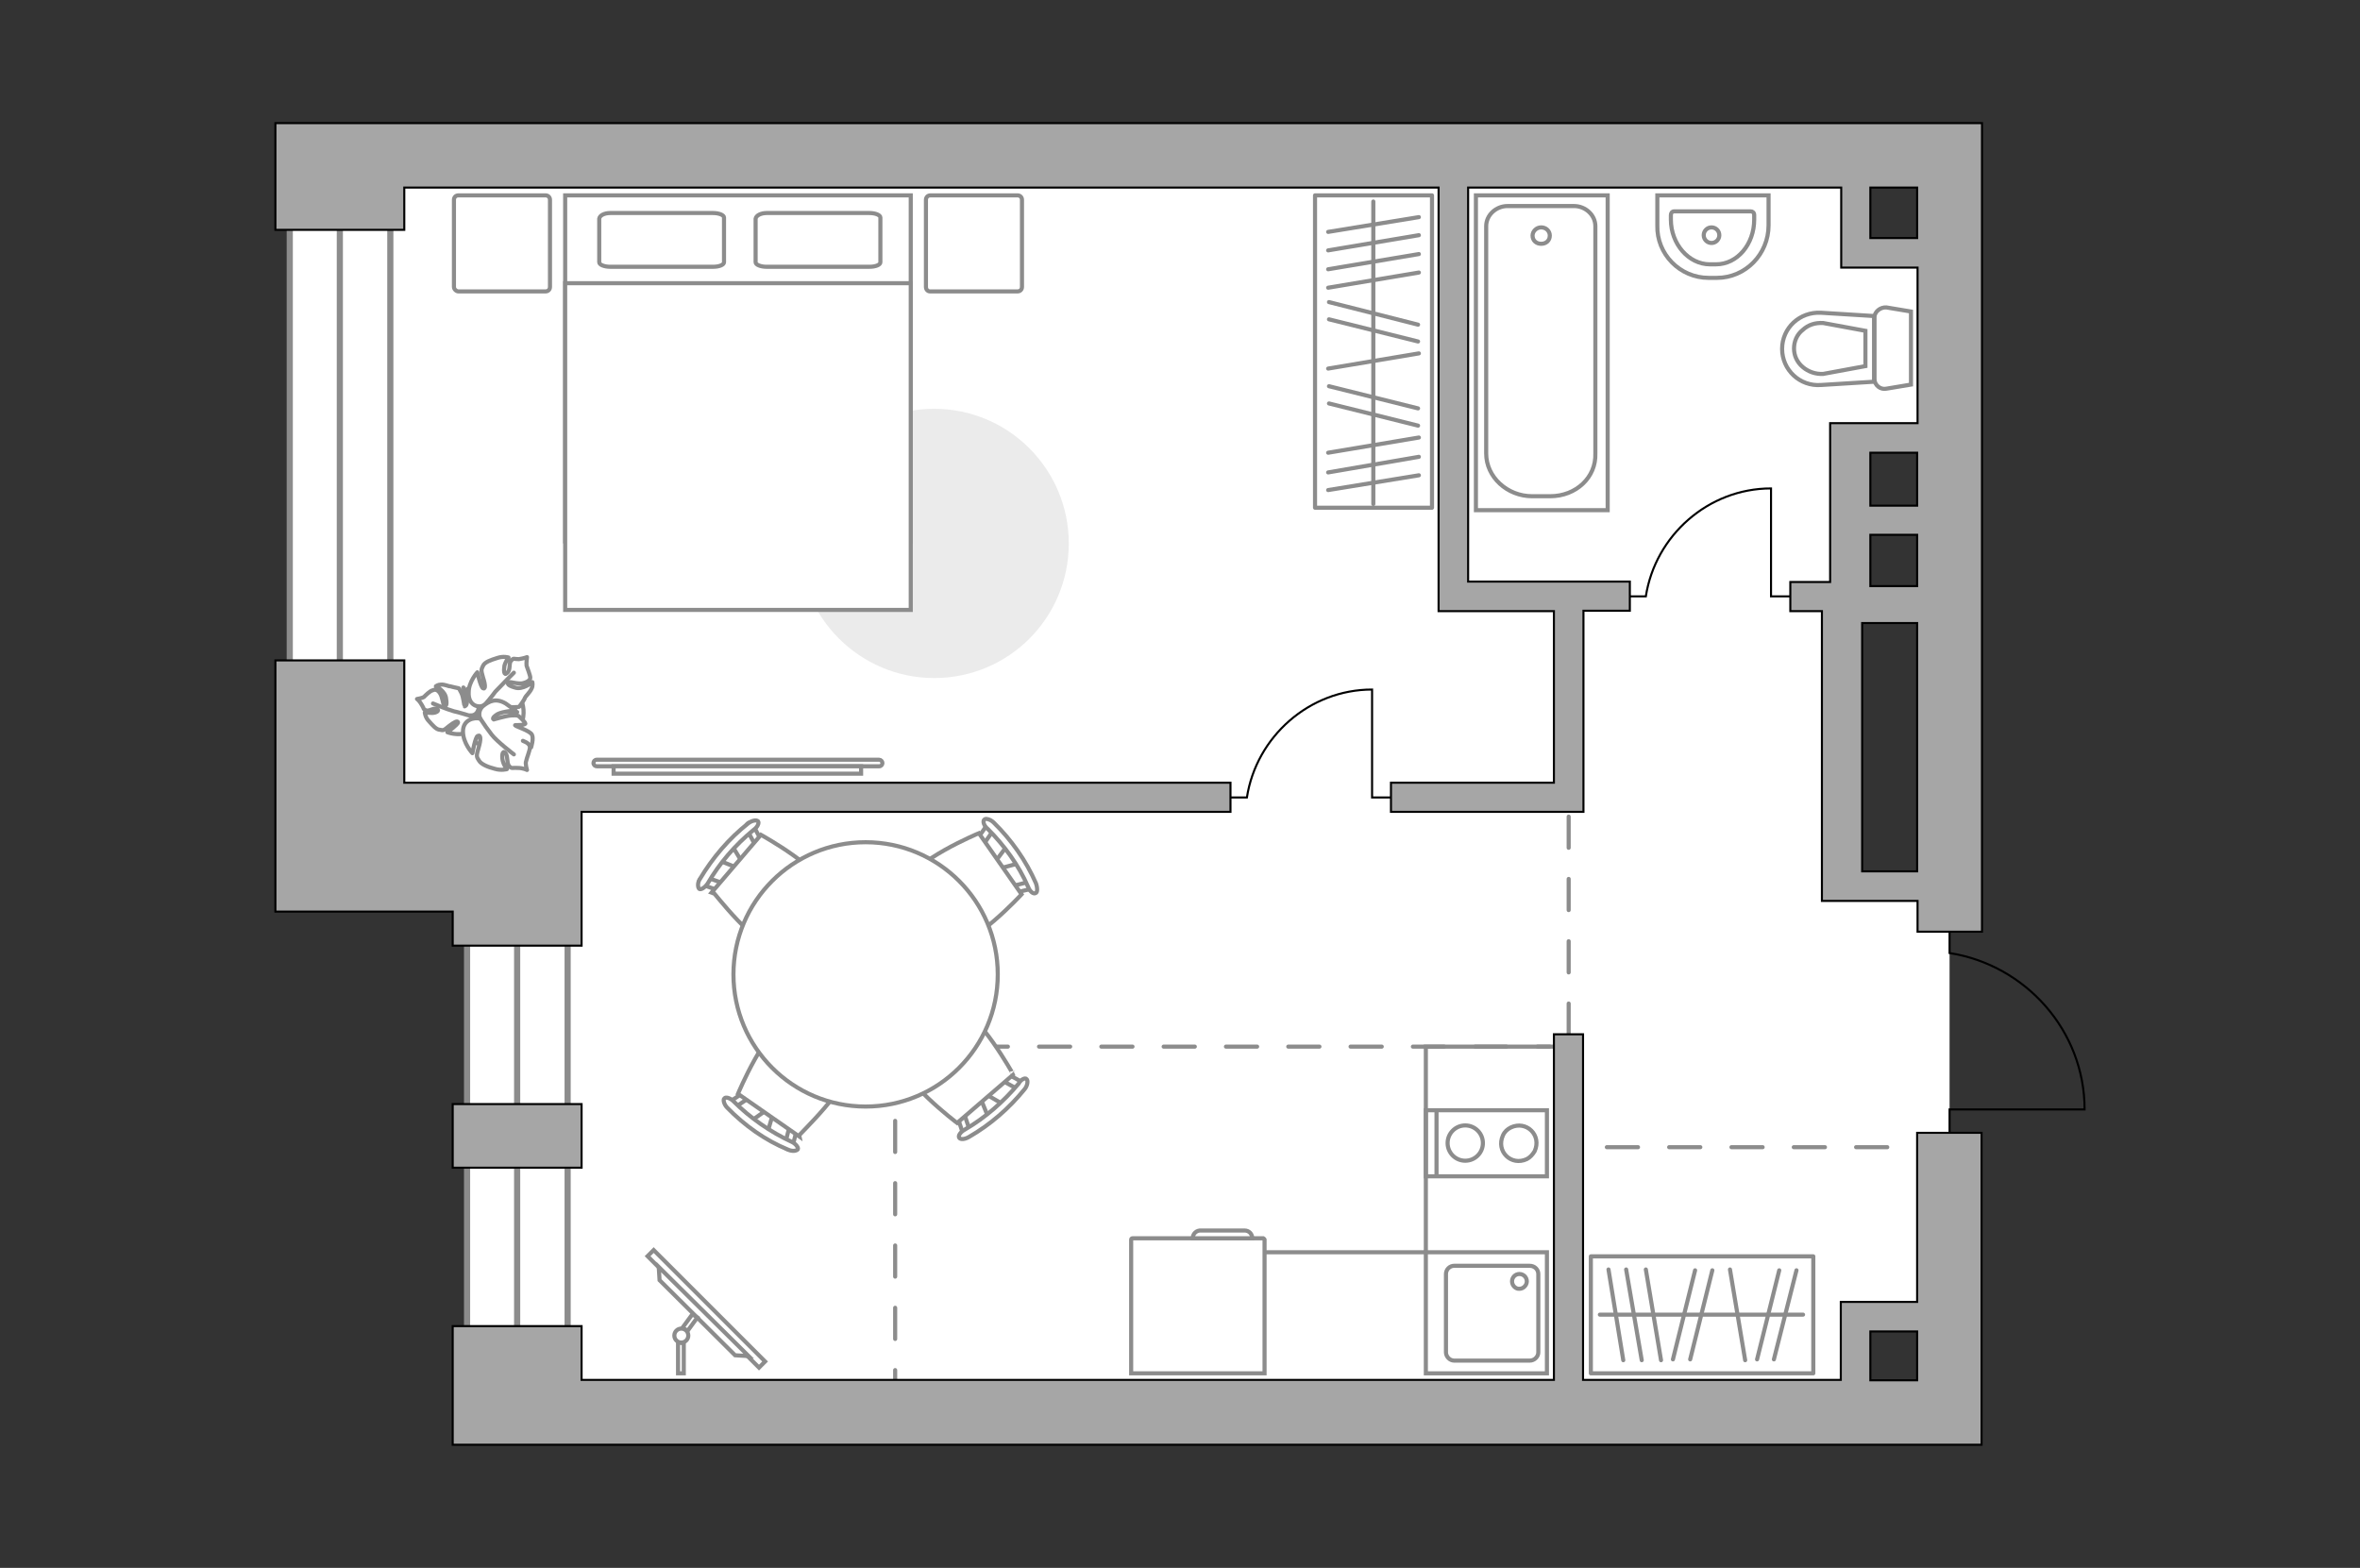 <?xml version="1.0" encoding="utf-8"?>
<!-- Generator: Adobe Illustrator 23.1.0, SVG Export Plug-In . SVG Version: 6.00 Build 0)  -->
<svg version="1.1" id="Слой_1" xmlns="http://www.w3.org/2000/svg" xmlns:xlink="http://www.w3.org/1999/xlink" x="0px" y="0px"
	 viewBox="0 0 575 382" style="enable-background:new 0 0 575 382;" xml:space="preserve">
<rect x="0" y="0" width="575" height="382" fill="#333333" stroke="none"/>
<style type="text/css">
	.st0{fill:#FFFFFF;}
	.st1{fill:#FFFFFF;stroke:#8C8C8C;stroke-width:1.5;stroke-linecap:round;stroke-miterlimit:10;}
	.st2{fill:none;stroke:#8C8C8C;stroke-width:1.5;stroke-linecap:round;stroke-miterlimit:10;}
	.st3{fill:none;stroke:#8C8C8C;stroke-linecap:round;stroke-linejoin:round;stroke-miterlimit:10;stroke-dasharray:7.591;}
	.st4{fill:none;stroke:#000000;stroke-width:0.5;stroke-miterlimit:10;}
	.st5{fill:#A6A6A6;stroke:#000000;stroke-width:0.5;stroke-miterlimit:10;}
	.st6{fill:none;stroke:#8C8C8C;stroke-miterlimit:10;}
	.st7{fill:none;stroke:#8C8C8C;stroke-miterlimit:10;}
	.st8{fill:#FFFFFF;stroke:#8C8C8C;stroke-miterlimit:10;}
	.st9{fill:#EBEBEB;}
	.st10{fill:#FFFFFF;stroke:#8C8C8C;stroke-linecap:round;stroke-linejoin:round;stroke-miterlimit:10;}
	.st11{fill:none;stroke:#8C8C8C;stroke-linecap:round;stroke-linejoin:round;stroke-miterlimit:10;}
	.st12{fill:#FFFFFF;stroke:#8C8C8C;stroke-width:1;stroke-miterlimit:10.001;}
	.st13{fill:#FFFFFF;stroke:#8C8C8C;stroke-width:1;stroke-miterlimit:9.998;}
</style>
<g id="bg">
	<polygon class="st0" points="453.4,320.8 475,320.8 475,215.9 449.1,215.9 449.1,106.8 475,106.8 475,61 453.4,61 453.4,36.7 
		82.8,36.7 82.8,203.9 126,203.9 126,344.2 453.4,344.2 	"/>
</g>
<g id="windows">
	<rect x="113.8" y="205.2" class="st1" width="24.5" height="139"/>
	<line class="st2" x1="126" y1="205.2" x2="126" y2="344.2"/>
	<rect x="70.6" y="38.9" class="st1" width="24.5" height="139"/>
	<line class="st2" x1="82.8" y1="38.9" x2="82.8" y2="177.9"/>
</g>
<g id="plan">
	<line class="st3" x1="475" y1="279.5" x2="382.2" y2="279.5"/>
	<line class="st3" x1="382.2" y1="252.1" x2="382.2" y2="194.3"/>
	<polyline class="st3" points="382.2,255 218.1,255 218.1,344.2 	"/>
	<path class="st4" d="M475,276v-5.7h32.9c0-19.2-14.4-35.2-32.9-38.1V227"/>
	<g>
		<path class="st5" d="M482.8,352v-76h-15.7v41.2h-18.6v19h-62.8V252h-7.1v84.2H141.7v-13.1h-31.4V352H482.8z M455.7,324.4h11.4
			v11.9h-11.4V324.4z"/>
		<g>
			<path class="st5" d="M67.1,30v26h31.4l0,0V45.7h252v103.2h28.1v41.8h-39.7v7.1h46.9v-49h11.3v-7.1h-39.4v-96h90.9v19.5h18.6v37.9
				h-21.3v38.7h-9.7v7.1h7.7v70.6h23.3v7.5h15.7V30H67.1z M467.1,58h-11.4V45.7h11.4V58z M467.1,212.3h-13.4v-60.5h13.4V212.3z
				 M467.1,142.8h-11.4v-12.5h11.4V142.8z M467.1,123.2h-11.4v-12.9h11.4V123.2z"/>
			<rect x="110.3" y="269" class="st5" width="31.4" height="15.5"/>
			<polygon class="st5" points="98.5,160.9 67.1,160.9 67.1,185.9 67.1,222.1 110.3,222.1 110.3,230.4 141.7,230.4 141.7,197.8 
				299.8,197.8 299.8,190.7 98.5,190.7 			"/>
		</g>
	</g>
	<g>
		<g>
			<rect x="347.4" y="270.5" class="st6" width="29.5" height="16.1"/>
		</g>
		<line class="st6" x1="350" y1="286.7" x2="350" y2="270.5"/>
		<ellipse class="st7" cx="357" cy="278.5" rx="4.3" ry="4.3"/>
		<path class="st6" d="M373.9,280.5c1.8-3.9-2-7.6-5.8-5.8c-0.8,0.4-1.5,1-1.9,1.9c-1.8,3.9,2,7.6,5.8,5.8
			C372.8,282,373.4,281.3,373.9,280.5z"/>
	</g>
	<g>
		<g>
			<rect x="347.4" y="305.1" class="st6" width="29.5" height="29.5"/>
		</g>
		<path class="st6" d="M374.8,329.5v-19.1c0-1.1-0.9-2-2.1-2h-18.4c-1.1,0-2,0.9-2,2v19.1c0,1,0.9,2,2,2h18.4
			C373.9,331.5,374.8,330.5,374.8,329.5z"/>
		<path class="st6" d="M368.4,312.2c0-1,0.8-1.8,1.8-1.8s1.8,0.8,1.8,1.8c0,0.9-0.8,1.8-1.8,1.8
			C369.4,314.1,368.4,313.3,368.4,312.2z"/>
	</g>
	<g>
		<rect x="359.6" y="47.6" class="st6" width="32.1" height="76.7"/>
		<path class="st6" d="M388.7,110.5V55.1c0-2.7-2.4-4.9-5.2-4.9h-16.2c-2.8,0-5.2,2.2-5.2,4.9v55.4c0,5.7,5.1,10.4,11.2,10.4h4.4
			C384,120.9,388.9,116.3,388.7,110.5z"/>
		<path class="st6" d="M375.5,55.4c-1.2,0-2.1,1-2.1,2c0,1.2,0.9,2,2.1,2s2.1-0.8,2.1-2C377.6,56.3,376.7,55.4,375.5,55.4z"/>
	</g>
	<g>
		<path id="Vector_134_1_" class="st8" d="M403.8,54.9v-7.3h27.1v7.3c0,7-5.6,12.8-12.6,12.8h-2C409.3,67.7,403.6,61.9,403.8,54.9z"
			/>
		<path id="Vector_133_1_" class="st8" d="M407.1,53.5v-1.1c0-0.5,0.3-0.9,0.8-0.9h18.7c0.4,0,0.8,0.3,0.8,0.9v1.1
			c0,6-4.1,10.9-9.3,10.9h-1.5C411.4,64.4,407.1,59.4,407.1,53.5z"/>
		<circle class="st8" cx="417" cy="57.3" r="1.9"/>
	</g>
	<g>
		<path id="wc_1_" class="st8" d="M444.2,78.8"/>
		<g id="Group_26_1_">
			<path id="Vector_130_1_" class="st8" d="M459.6,74.9l6,1v17.8l-6,1c-1.4,0.3-2.9-0.8-2.9-2.4v-15C456.7,76,458.1,74.8,459.6,74.9
				z"/>
			<path id="Vector_131_1_" class="st8" d="M443.7,76.2l12.9,0.8v16l-12.9,0.8c-5.2,0.4-9.5-3.7-9.5-8.8S438.5,75.9,443.7,76.2z"/>
			<path id="Vector_132_1_" class="st8" d="M454.5,80.6l-10.3-1.9c-1.9-0.1-3.6,0.4-5,1.7c-1.4,1.1-2.1,2.8-2.1,4.5s0.7,3.3,2.1,4.5
				s3.2,1.8,5,1.7l10.3-1.9V80.6z"/>
		</g>
	</g>
</g>
<g id="furniture">
	<g>
		<path id="Vector_8_2_" class="st8" d="M308.1,302v32.6h-32.5V302c0-0.2,0.2-0.3,0.3-0.3h31.9C307.8,301.7,308,301.8,308.1,302z"/>
		<path id="Vector_9_2_" class="st8" d="M292.7,299.8h10.5c1.1,0,1.9,0.8,1.9,1.9h-14.5C290.6,300.6,291.5,299.7,292.7,299.8z"/>
	</g>
	<path id="Vector_1_" class="st9" d="M194.8,132.4c0-18.1,14.7-32.8,32.8-32.8s32.8,14.7,32.8,32.8s-14.6,32.8-32.8,32.8
		C209.5,165.2,194.7,150.4,194.8,132.4z"/>
	<g>
		<rect x="387.6" y="306.1" class="st10" width="54.2" height="28.5"/>
		<line class="st11" x1="425.2" y1="331.4" x2="421.5" y2="309.3"/>
		<line class="st11" x1="404.7" y1="331.4" x2="401" y2="309.3"/>
		<line class="st11" x1="400" y1="331.4" x2="396.2" y2="309.3"/>
		<line class="st11" x1="395.5" y1="331.4" x2="391.9" y2="309.3"/>
		<line class="st11" x1="411.8" y1="331.2" x2="417.2" y2="309.5"/>
		<line class="st11" x1="407.6" y1="331.2" x2="413" y2="309.5"/>
		<line class="st11" x1="432.2" y1="331.2" x2="437.7" y2="309.5"/>
		<line class="st11" x1="428.1" y1="331.2" x2="433.5" y2="309.5"/>
		<line class="st11" x1="439.3" y1="320.3" x2="389.8" y2="320.3"/>
	</g>
	<g>
		<rect x="320.4" y="47.6" class="st10" width="28.5" height="76.1"/>
		<line class="st11" x1="345.7" y1="57.3" x2="323.6" y2="61"/>
		<line class="st11" x1="345.7" y1="52.9" x2="323.6" y2="56.5"/>
		<line class="st11" x1="345.7" y1="86.1" x2="323.6" y2="89.8"/>
		<line class="st11" x1="345.7" y1="61.9" x2="323.6" y2="65.6"/>
		<line class="st11" x1="345.7" y1="66.4" x2="323.6" y2="70.1"/>
		<line class="st11" x1="345.7" y1="106.6" x2="323.6" y2="110.3"/>
		<line class="st11" x1="345.7" y1="111.3" x2="323.6" y2="115.1"/>
		<line class="st11" x1="345.7" y1="115.8" x2="323.6" y2="119.4"/>
		<line class="st11" x1="345.5" y1="99.5" x2="323.8" y2="94.1"/>
		<line class="st11" x1="345.5" y1="103.7" x2="323.8" y2="98.3"/>
		<line class="st11" x1="345.5" y1="79.1" x2="323.8" y2="73.6"/>
		<line class="st11" x1="345.5" y1="83.2" x2="323.8" y2="77.8"/>
		<line class="st11" x1="334.6" y1="49.1" x2="334.6" y2="122.8"/>
	</g>
	<g>
		<g id="Group_2_8_">
			<g id="Group_3_8_">
				<path id="Vector_10_8_" class="st8" d="M244.3,269l-4.6-2.7l-1,0.8l2,4.9L244.3,269z"/>
			</g>
			<g id="Group_4_8_">
				<path id="Vector_11_8_" class="st8" d="M233.7,271.6c-0.4,0.2-0.4,0.7-0.3,0.9l1.4,4.2c0.1,0.4,0.5,0.5,1,0.2s0.7-0.8,0.6-1.1
					l-1.4-4.2c-0.1-0.4-0.5-0.5-1-0.2C233.8,271.4,233.7,271.4,233.7,271.6z"/>
			</g>
			<g id="Group_5_8_">
				<path id="Vector_12_8_" class="st8" d="M244.6,262.2c-0.1,0.1-0.1,0.1-0.2,0.1c-0.4,0.4-0.3,0.8,0,1.1l3.8,2.1
					c0.4,0.1,0.9-0.1,1.3-0.5c0.4-0.4,0.3-0.8,0-1.1l-3.8-2.1C245.6,261.7,245,261.8,244.6,262.2z"/>
			</g>
			<path id="Vector_13_8_" class="st8" d="M233.1,245.8c-4.5-0.3-13.3,7.2-13.7,11.8c-0.4,5.3,13.8,16,13.8,16l13.7-11.8
				C246.9,261.9,238.3,246.2,233.1,245.8z"/>
			<path id="Vector_14_8_" class="st8" d="M248.2,264c-3.7,4.4-8.1,8.3-13.1,11.2c-1.1,0.6-1.7,1.5-1.4,2s1.4,0.4,2.4-0.2
				c5.2-3,9.8-7,13.6-11.7c0.7-0.9,0.8-2.1,0.4-2.4C249.8,262.5,248.7,263,248.2,264z"/>
		</g>
		<g id="Group_2_5_">
			<g id="Group_3_5_">
				<path id="Vector_10_5_" class="st8" d="M175.3,209.7l5,2l0.9-1l-2.8-4.6L175.3,209.7z"/>
			</g>
			<g id="Group_4_5_">
				<path id="Vector_11_5_" class="st8" d="M185.2,205.6c0.3-0.3,0.3-0.7,0.2-1l-2.1-3.9c-0.2-0.4-0.6-0.4-1.1-0.1
					c-0.5,0.4-0.6,0.9-0.4,1.2l2.1,3.9c0.2,0.4,0.6,0.4,1.1,0.1C185.1,205.8,185.1,205.7,185.2,205.6z"/>
			</g>
			<g id="Group_5_5_">
				<path id="Vector_12_5_" class="st8" d="M175.9,216.4c0.1-0.1,0.1-0.1,0.2-0.2c0.3-0.5,0.2-0.9-0.2-1.1l-4.2-1.5
					c-0.4-0.1-0.9,0.2-1.2,0.7s-0.2,0.9,0.2,1.1l4.2,1.5C175.2,217,175.5,216.9,175.9,216.4z"/>
			</g>
			<path id="Vector_13_5_" class="st8" d="M189.6,231c4.5-0.3,12.1-9.2,11.9-13.7c-0.5-5.3-16.1-13.9-16.1-13.9l-11.8,13.8
				C173.8,217.2,184.4,231.3,189.6,231z"/>
			<path id="Vector_14_5_" class="st8" d="M172.4,215.3c2.9-5,6.7-9.4,11.2-13.1c1-0.7,1.4-1.7,1.1-2.1c-0.4-0.4-1.5-0.2-2.4,0.5
				c-4.7,3.7-8.7,8.4-11.8,13.6c-0.6,0.9-0.5,2.1-0.1,2.4C170.8,216.8,171.7,216.3,172.4,215.3z"/>
		</g>
		<g id="Group_2_4_">
			<g id="Group_3_4_">
				<path id="Vector_10_4_" class="st8" d="M245.2,206.3l-3.2,4.3l0.8,1.2l5.2-1.4L245.2,206.3z"/>
			</g>
			<g id="Group_4_4_">
				<path id="Vector_11_4_" class="st8" d="M246.7,217c0.3,0.4,0.7,0.5,1,0.4l4.3-1c0.4-0.1,0.6-0.5,0.3-1s-0.7-0.8-1-0.7l-4.3,1.1
					c-0.4,0.1-0.6,0.5-0.3,1C246.6,216.9,246.7,217,246.7,217z"/>
			</g>
			<g id="Group_5_4_">
				<path id="Vector_12_4_" class="st8" d="M238.7,205.2c0,0.1,0.1,0.1,0.1,0.2c0.3,0.4,0.8,0.4,1,0.1l2.5-3.6
					c0.2-0.4,0.1-1-0.4-1.4c-0.3-0.4-0.8-0.4-1-0.1l-2.5,3.6C238.2,204.4,238.3,204.9,238.7,205.2z"/>
			</g>
			<path id="Vector_13_4_" class="st8" d="M221.1,215.2c-0.8,4.5,6,14,10.4,14.9c5.3,0.9,17.4-12.2,17.4-12.2L238.5,203
				C238.5,203,222,209.9,221.1,215.2z"/>
			<path id="Vector_14_4_" class="st8" d="M240.7,202c4,4,7.5,8.8,9.8,14.1c0.4,1.1,1.3,1.8,1.8,1.5c0.5-0.1,0.5-1.3,0.1-2.4
				c-2.4-5.5-6-10.6-10.3-14.8c-0.8-0.8-2-1.1-2.3-0.7C239.4,200.1,239.7,201.2,240.7,202z"/>
		</g>
		<g id="Group_2_3_">
			<g id="Group_3_3_">
				<path id="Vector_10_3_" class="st8" d="M187,275.9l1.5-5.1l-1.1-0.8l-4.4,3.1L187,275.9z"/>
			</g>
			<g id="Group_4_3_">
				<path id="Vector_11_3_" class="st8" d="M182,266.4c-0.3-0.3-0.8-0.3-1-0.1l-3.6,2.4c-0.4,0.3-0.4,0.7,0.1,1.1
					c0.3,0.4,0.9,0.5,1.1,0.3l3.6-2.4c0.4-0.3,0.4-0.7-0.1-1.1C182.1,266.5,182.1,266.4,182,266.4z"/>
			</g>
			<g id="Group_5_3_">
				<path id="Vector_12_3_" class="st8" d="M193.6,274.6c-0.1-0.1-0.1-0.1-0.2-0.2c-0.6-0.3-0.9-0.1-1.1,0.3l-1.1,4.3
					c-0.1,0.4,0.2,0.9,0.7,1c0.6,0.3,0.9,0.1,1.1-0.3l1.1-4.3C194.2,275.2,194.1,274.8,193.6,274.6z"/>
			</g>
			<path id="Vector_13_3_" class="st8" d="M206.7,259.3c-0.8-4.4-10.4-11.1-14.8-10.3c-5.2,1-12.1,17.5-12.1,17.5l14.8,10.3
				C194.5,276.5,207.6,264.5,206.7,259.3z"/>
			<path id="Vector_14_3_" class="st8" d="M192.9,278.2c-5.2-2.4-10.1-5.8-14.2-9.9c-0.8-0.8-1.9-1.1-2.2-0.7
				c-0.4,0.3-0.1,1.5,0.7,2.3c4.2,4.3,9.2,7.9,14.8,10.2c1.1,0.5,2.1,0.3,2.4-0.1C194.6,279.6,193.8,278.6,192.9,278.2z"/>
		</g>
		<g>
			<ellipse class="st12" cx="210.9" cy="237.4" rx="32.2" ry="32.2"/>
		</g>
	</g>
	<g>
		<path class="st8" d="M145.4,186.7c-0.4,0-0.8-0.3-0.8-0.8c0-0.4,0.3-0.8,0.8-0.8h68.8c0.4,0,0.8,0.4,0.8,0.8
			c0,0.4-0.3,0.8-0.8,0.8H145.4z"/>
		<rect x="149.5" y="186.7" class="st8" width="60.3" height="1.8"/>
	</g>
	<g>
		<path id="Vector_60_1_" class="st8" d="M118.6,181.6c4.5,0.6,8.4-2.6,8.9-7c0.6-4.5-2.6-8.3-7-8.9c-4.5-0.6-8.3,2.6-8.9,7
			C111.1,177.3,114.2,181.4,118.6,181.6z"/>
		<path class="st10" d="M113.7,178.5c-2.1,0.9-4.7-0.1-4.7-0.1s2.6-1.9,2.6-2.4c-0.1-0.5-0.9-0.1-2.2,0.9c-1.3,1.1-1.4,1.1-2.2,0.9
			c-0.9,0-1.8-1.1-2.7-2.1c-0.9-0.9-1-2.1-1-2.1s0.9,0.1,1.8,0.1s1.9-0.5,1.2-1c-0.8-0.3-1.9,0.6-2.6,0.4c-0.9-0.3-0.5-0.4-1.1-1.3
			c-0.6-1.1-1.2-1.5-1.2-1.5s1.3-0.2,1.7-0.5c0.4-0.4,1.5-1.5,2.1-1.6c0.6-0.3,1.2-0.2,1.8,0.7s0.7,2.6,1,2.9
			c0.3,0.3,0.8,0.3,0.5-1.5c-0.1-1.9-2.5-3.1-2.5-3.1s0.5-0.4,1.2-0.4c1-0.1,2,0.5,2.3,0.4c0.2,0.1,2.1,0.5,2.1,0.5s0.1,0.1,0.6,1.1
			c0.5,0.9,0.7,3.2,0.8,3.3c0.1-0.1,0.5,0,0.6-1.2c0-1.2-0.9-3.4-0.9-3.4s0,0.1,2.1,1.3s1.9,2.8,1.5,4.2c-0.5,1.5-1.9,1.3-1.9,1.3
			C115.5,175.3,115.9,177.4,113.7,178.5z"/>
		<path class="st11" d="M118.3,174.4c-1.2,0.3-2.6,0.3-3.7,0c-0.9-0.2-2.9-0.9-4-1.1c-1.8-0.5-5.1-1.9-5.1-1.9"/>
		<path class="st10" d="M114.2,168.6c0-2.5,2.1-4.8,2.1-4.8s0.8,3.6,1.4,3.9c0.6,0.3,0.6-0.8,0-2.6c-0.6-2-0.4-2,0-2.9
			s1.9-1.4,3.5-1.9c1.5-0.5,2.7-0.1,2.7-0.1s-0.7,0.9-1,2c-0.2,1.2-0.1,2.5,0.6,1.8c1-0.7,0.4-2.3,1-3c0.7-0.8,0.6-0.4,1.9-0.4
			c1.3-0.2,2-0.5,2-0.5s-0.2,1.5-0.1,2.1c0.2,0.6,0.9,2.4,0.9,2.9s-0.5,1-1.6,1.3c-1,0.4-3.2-0.3-3.5-0.2c-0.5,0.1-0.8,0.7,1.3,1.3
			c2,0.7,4.3-1.3,4.3-1.3s0.2,0.9-0.2,1.6c-0.4,0.9-1.5,1.9-1.6,2.2c-0.1,0.5-1.4,2.2-1.4,2.2s-0.3,0.1-1.6,0.1
			c-1.4,0.1-4-0.7-4.1-0.7c0,0-0.3,0.7,1,1.2c1.5,0.7,4.2,0.7,4.2,0.7s-0.1,0.1-2.3,1.5c-2.1,1.4-3.8,0.8-5.2-0.5s-0.6-2.7-0.6-2.7
			C116.6,172.6,114,171.9,114.2,168.6z"/>
		<path class="st11" d="M116,176.1c0.1-1.4,0.9-2.9,1.7-3.9c0.7-0.8,2.3-2.7,3-3.7c1.5-1.6,4.5-4.6,4.5-4.6"/>
		<g>
			<path class="st10" d="M129.4,182.1c0,0,0.7-2.2,0.2-3.1c-0.5-1-4-2-4.1-2.3c-0.2-0.1,2.2,0.1,2.5-0.4c0-0.4-1.6-1.8-1.6-1.8
				s-0.2-0.3-1.7-0.2c-1.6,0.1-4.3,1-4.4,1c-0.2-0.1-0.5-0.4,0.9-1.3c1.3-0.7,4.4-0.9,4.4-0.9s-0.1,0-2.4-1.7
				c-2.4-1.4-4-0.6-5.6,0.7c-1.4,1.4-0.6,3-0.6,3c-1.4-0.4-4.2,0.2-4.2,3.1c0,2.9,2.3,5.3,2.3,5.3s0.7-4,1.3-4.2
				c0.8-0.4,0.8,0.9,0.2,2.9s-0.5,2.2,0.1,3.1c0.5,0.9,2.2,1.6,3.8,2c1.6,0.5,3,0.1,3,0.1s-0.7-0.8-1-2s-0.1-2.7,0.6-2
				s0.3,2.4,0.9,3.2c0.7,0.8,0.8,0.4,2.1,0.5c1.4,0,2.3,0.5,2.3,0.5s-0.5-1.6-0.2-2.2c0.1-0.6,0.9-2.6,0.9-3.2
				c0.1-0.7-0.6-1.3-1.7-1.7"/>
			<path class="st11" d="M116.9,174.9c0.9,1.4,2.1,3.1,2.9,4.1c1.2,1.6,5.4,4.8,5.4,4.8"/>
		</g>
	</g>
	<line class="st6" x1="308.1" y1="305.1" x2="347.4" y2="305.1"/>
	<g>
		<g>
			<path id="Vector_98_2_" class="st8" d="M221.9,131.9h-84.2V47.6h84.2V131.9L221.9,131.9z"/>
			<path id="Vector_99_2_" class="st8" d="M137.7,148.6h84.2V69h-74.2h-10v10.7V148.6L137.7,148.6z"/>
			<path id="Vector_100_2_" class="st11" d="M186.8,51.9h25c1.5,0,2.7,0.5,2.7,1.1v10.9c0,0.6-1.1,1.1-2.7,1.1h-25
				c-1.5,0-2.7-0.5-2.7-1.1V53.3C184.2,52.5,185.4,51.9,186.8,51.9z"/>
			<path id="Vector_101_2_" class="st11" d="M148.7,51.9h25c1.5,0,2.7,0.5,2.7,1.1v10.9c0,0.6-1.1,1.1-2.7,1.1h-25
				c-1.5,0-2.7-0.5-2.7-1.1V53.3C146.1,52.5,147.2,51.9,148.7,51.9z"/>
		</g>
		<g>
			<path id="Vector_5_2_" class="st10" d="M110.6,69.9V48.7c0-0.6,0.4-1.1,1.1-1.1h21.2c0.6,0,1.1,0.4,1.1,1.1v21.2
				c0,0.6-0.4,1.1-1.1,1.1h-21.2C111.2,71,110.6,70.5,110.6,69.9z"/>
			<path id="Vector_5_1_" class="st10" d="M225.6,69.9V48.7c0-0.6,0.4-1.1,1.1-1.1h21.2c0.6,0,1.1,0.4,1.1,1.1v21.2
				c0,0.6-0.4,1.1-1.1,1.1h-21.3C226,71,225.6,70.5,225.6,69.9z"/>
		</g>
	</g>
	<polyline class="st6" points="347.4,305.1 347.4,255 377.8,255 	"/>
	<g>
		
			<rect x="171.1" y="299.7" transform="matrix(0.707 -0.707 0.707 0.707 -175.078 215.136)" class="st13" width="2.1" height="38.4"/>
		<polygon class="st8" points="160.7,311.9 179.1,330.2 182.4,330.4 160.5,308.7 		"/>
		<g>
			<path class="st8" d="M166,327.2c-0.2,0-0.6-0.1-0.8-0.2v7.6h1.4v-7.4C166.5,327.2,166.2,327.2,166,327.2z"/>
			<path class="st8" d="M166.2,323.6c0.5,0.1,1.1,0.4,1.3,0.7l2.4-3.3l-1.2-0.8L166.2,323.6z"/>
		</g>
		<circle class="st8" cx="166" cy="325.4" r="1.7"/>
	</g>
	<path class="st4" d="M338.9,194.3h-4.6V168c-15.3,0-28.2,11.5-30.5,26.3h-4.1"/>
	<path class="st4" d="M436.1,145.3h-4.6V119c-15.3,0-28.2,11.5-30.5,26.3h-4"/>
</g>
<g id="points">
	<path id="g1" class="st11" d="M426.9,292.9"/>
	<path id="h1" class="st11" d="M426.9,245.2"/>
	<path id="s1" class="st11" d="M414,88.9"/>
	<path id="k1" class="st11" d="M300.1,277"/>
	<path id="r1" class="st11" d="M284.6,142.8"/>
	<path id="r2" class="st11" d="M305.1,223.2"/>
</g>
</svg>
